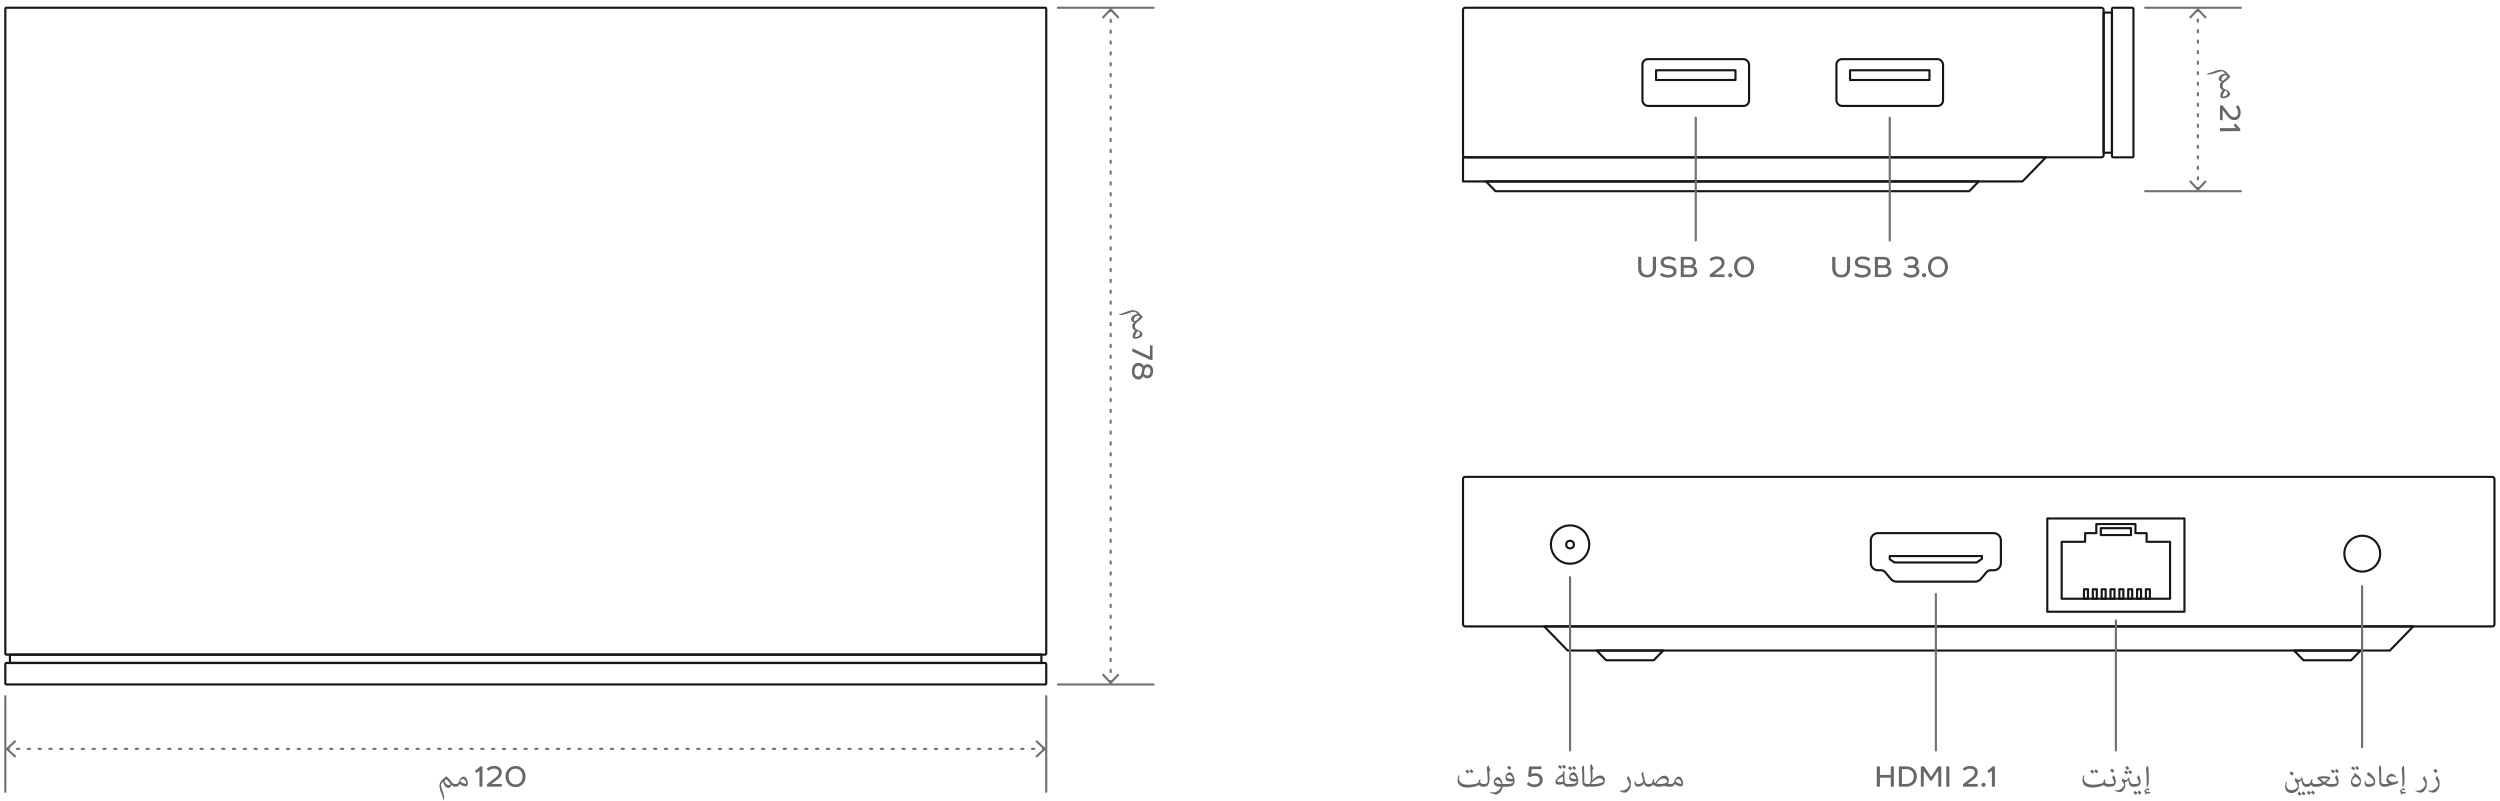 <svg xmlns="http://www.w3.org/2000/svg" viewBox="0 0 1410 452"><g id="Scheme"><rect x="3.01" y="4.37" width="587.07" height="364.84" rx="0.48" style="fill:none;stroke:#171517;stroke-linecap:round;stroke-linejoin:round;stroke-width:1.21px"/><rect x="3.01" y="373.91" width="587.07" height="12.12" rx="0.48" style="fill:none;stroke:#171517;stroke-linecap:round;stroke-linejoin:round;stroke-width:1.21px"/><rect x="5.6" y="369.21" width="581.74" height="4.7" style="fill:none;stroke:#171517;stroke-linecap:round;stroke-linejoin:round;stroke-width:1.21px"/><line x1="596.7" y1="4.37" x2="650.61" y2="4.37" style="fill:none;stroke:#717171;stroke-linecap:round;stroke-linejoin:round;stroke-width:1.21px"/><line x1="596.7" y1="386.03" x2="650.61" y2="386.03" style="fill:none;stroke:#717171;stroke-linecap:round;stroke-linejoin:round;stroke-width:1.21px"/><line x1="626.42" y1="5.69" x2="626.42" y2="6.29" style="fill:none;stroke:#717171;stroke-linecap:round;stroke-linejoin:round;stroke-width:1.21px"/><line x1="626.42" y1="11.18" x2="626.42" y2="381.66" style="fill:none;stroke:#717171;stroke-linecap:round;stroke-linejoin:round;stroke-width:1.21px;stroke-dasharray:1.22,4.89"/><line x1="626.42" y1="384.11" x2="626.42" y2="384.71" style="fill:none;stroke:#717171;stroke-linecap:round;stroke-linejoin:round;stroke-width:1.21px"/><polygon points="621.45 9.71 622.34 10.54 626.42 6.15 630.5 10.54 631.39 9.71 626.42 4.37 621.45 9.71" style="fill:#717171"/><polygon points="621.45 380.69 622.34 379.86 626.42 384.25 630.5 379.86 631.39 380.69 626.42 386.03 621.45 380.69" style="fill:#717171"/><line x1="590.08" y1="392.65" x2="590.08" y2="446.56" style="fill:none;stroke:#717171;stroke-linecap:round;stroke-linejoin:round;stroke-width:1.21px"/><line x1="3.01" y1="392.66" x2="3.01" y2="446.56" style="fill:none;stroke:#717171;stroke-linecap:round;stroke-linejoin:round;stroke-width:1.21px"/><line x1="588.76" y1="422.37" x2="588.16" y2="422.37" style="fill:none;stroke:#717171;stroke-linecap:round;stroke-linejoin:round;stroke-width:1.21px"/><line x1="583.29" y1="422.37" x2="7.37" y2="422.37" style="fill:none;stroke:#717171;stroke-linecap:round;stroke-linejoin:round;stroke-width:1.21px;stroke-dasharray:1.22,4.87"/><line x1="4.93" y1="422.37" x2="4.33" y2="422.37" style="fill:none;stroke:#717171;stroke-linecap:round;stroke-linejoin:round;stroke-width:1.21px"/><polygon points="584.74 417.4 583.91 418.29 588.3 422.37 583.91 426.45 584.74 427.34 590.08 422.37 584.74 417.4" style="fill:#717171"/><polygon points="8.35 417.4 9.18 418.29 4.79 422.37 9.18 426.45 8.35 427.34 3.01 422.37 8.35 417.4" style="fill:#717171"/><rect x="1191.15" y="4.37" width="12.12" height="84.36" rx="0.48" style="fill:none;stroke:#171517;stroke-linecap:round;stroke-linejoin:round;stroke-width:1.21px"/><rect x="1186.44" y="7.12" width="4.7" height="79.02" style="fill:none;stroke:#171517;stroke-linecap:round;stroke-linejoin:round;stroke-width:1.21px"/><rect x="825.14" y="4.37" width="361.31" height="84.36" rx="1.19" style="fill:none;stroke:#171517;stroke-linecap:round;stroke-linejoin:round;stroke-width:1.21px"/><polygon points="1140.66 102.33 825.14 102.33 825.14 88.73 1153.9 88.73 1140.66 102.33" style="fill:none;stroke:#171517;stroke-linecap:round;stroke-linejoin:round;stroke-width:1.21px"/><polygon points="1110.66 107.83 843.46 107.83 838.11 102.33 1116.01 102.33 1110.66 107.83" style="fill:none;stroke:#171517;stroke-linecap:round;stroke-linejoin:round;stroke-width:1.21px"/><rect x="926.34" y="33.35" width="60.13" height="26.39" rx="3.11" style="fill:none;stroke:#171517;stroke-linecap:round;stroke-linejoin:round;stroke-width:1.21px"/><rect x="934.01" y="39.64" width="44.8" height="5.49" style="fill:none;stroke:#171517;stroke-linecap:round;stroke-linejoin:round;stroke-width:1.21px"/><rect x="1043.42" y="39.64" width="44.8" height="5.49" style="fill:none;stroke:#171517;stroke-linecap:round;stroke-linejoin:round;stroke-width:1.21px"/><rect x="1035.75" y="33.35" width="60.13" height="26.39" rx="3.11" style="fill:none;stroke:#171517;stroke-linecap:round;stroke-linejoin:round;stroke-width:1.21px"/><line x1="1209.89" y1="4.37" x2="1263.8" y2="4.37" style="fill:none;stroke:#717171;stroke-linecap:round;stroke-linejoin:round;stroke-width:1.21px"/><line x1="1209.89" y1="107.83" x2="1263.8" y2="107.83" style="fill:none;stroke:#717171;stroke-linecap:round;stroke-linejoin:round;stroke-width:1.21px"/><line x1="1239.61" y1="5.69" x2="1239.61" y2="6.29" style="fill:none;stroke:#717171;stroke-linecap:round;stroke-linejoin:round;stroke-width:1.21px"/><line x1="1239.61" y1="11.04" x2="1239.61" y2="103.53" style="fill:none;stroke:#717171;stroke-linecap:round;stroke-linejoin:round;stroke-width:1.21px;stroke-dasharray:1.19,4.74"/><line x1="1239.61" y1="105.9" x2="1239.61" y2="106.51" style="fill:none;stroke:#717171;stroke-linecap:round;stroke-linejoin:round;stroke-width:1.21px"/><polygon points="1234.64 9.71 1235.53 10.54 1239.61 6.15 1243.69 10.54 1244.58 9.71 1239.61 4.37 1234.64 9.71" style="fill:#717171"/><polygon points="1234.64 102.48 1235.53 101.65 1239.61 106.04 1243.69 101.65 1244.58 102.48 1239.61 107.83 1234.64 102.48" style="fill:#717171"/><line x1="956.41" y1="66.39" x2="956.41" y2="135.59" style="fill:none;stroke:#717171;stroke-linecap:round;stroke-linejoin:round;stroke-width:1.21px"/><line x1="1065.82" y1="66.39" x2="1065.82" y2="135.59" style="fill:none;stroke:#717171;stroke-linecap:round;stroke-linejoin:round;stroke-width:1.21px"/><path d="M1353.2,430.45l1.38-.24" style="fill:#717171"/><rect x="825.14" y="268.95" width="581.74" height="84.36" rx="1.19" style="fill:none;stroke:#171517;stroke-linecap:round;stroke-linejoin:round;stroke-width:1.21px"/><polygon points="1347.85 366.91 884.17 366.91 870.92 353.3 1361.09 353.3 1347.85 366.91" style="fill:none;stroke:#171517;stroke-linecap:round;stroke-linejoin:round;stroke-width:1.21px"/><polygon points="1326 372.4 1299.19 372.4 1293.84 366.91 1331.35 366.91 1326 372.4" style="fill:none;stroke:#171517;stroke-linecap:round;stroke-linejoin:round;stroke-width:1.21px"/><polygon points="932.69 372.4 905.87 372.4 900.52 366.91 938.04 366.91 932.69 372.4" style="fill:none;stroke:#171517;stroke-linecap:round;stroke-linejoin:round;stroke-width:1.21px"/><circle cx="885.52" cy="307.13" r="10.8" style="fill:none;stroke:#171517;stroke-linecap:round;stroke-linejoin:round;stroke-width:1.21px"/><circle cx="885.52" cy="307.13" r="2.16" style="fill:none;stroke:#171517;stroke-linecap:round;stroke-linejoin:round;stroke-width:1.21px"/><path d="M1128.5,304.76v12.82a4.06,4.06,0,0,1-4.06,4.06h-1.78a3,3,0,0,0-2.26,1.06l-3.07,3.7a4.49,4.49,0,0,1-3.47,1.64h-44.08a4.49,4.49,0,0,1-3.47-1.64l-3.07-3.7a3,3,0,0,0-2.26-1.06h-1.77a4.06,4.06,0,0,1-4.06-4.06h0V304.75a4.06,4.06,0,0,1,4.06-4.06h65.22A4.09,4.09,0,0,1,1128.5,304.76Z" style="fill:none;stroke:#171517;stroke-linecap:round;stroke-linejoin:round;stroke-width:1.21px"/><polygon points="1065.82 313.61 1117.82 313.61 1117.82 315.16 1114.88 317.24 1068.49 317.24 1065.82 315.42 1065.82 313.61" style="fill:none;stroke:#171517;stroke-linecap:round;stroke-linejoin:round;stroke-width:1.21px"/><rect x="1154.67" y="292.4" width="77.36" height="52.61" style="fill:none;stroke:#171517;stroke-linecap:round;stroke-linejoin:round;stroke-width:1.21px"/><polygon points="1223.91 305.57 1223.91 337.7 1162.79 337.7 1162.79 305.57 1176.01 305.57 1176.01 300.69 1182.32 300.69 1182.32 295.56 1204.38 295.56 1204.38 300.69 1210.69 300.69 1210.69 305.57 1223.91 305.57" style="fill:none;stroke:#171517;stroke-linecap:round;stroke-linejoin:round;stroke-width:1.21px"/><rect x="1184.86" y="297.89" width="17.02" height="3.89" style="fill:none;stroke:#171517;stroke-linecap:round;stroke-linejoin:round;stroke-width:1.21px"/><rect x="1175.37" y="332.34" width="2.24" height="5.36" style="fill:none;stroke:#171517;stroke-linecap:round;stroke-linejoin:round;stroke-width:1.21px"/><rect x="1180.36" y="332.34" width="2.24" height="5.36" style="fill:none;stroke:#171517;stroke-linecap:round;stroke-linejoin:round;stroke-width:1.21px"/><rect x="1185.35" y="332.34" width="2.24" height="5.36" style="fill:none;stroke:#171517;stroke-linecap:round;stroke-linejoin:round;stroke-width:1.21px"/><rect x="1190.33" y="332.34" width="2.24" height="5.36" style="fill:none;stroke:#171517;stroke-linecap:round;stroke-linejoin:round;stroke-width:1.21px"/><rect x="1195.32" y="332.34" width="2.24" height="5.36" style="fill:none;stroke:#171517;stroke-linecap:round;stroke-linejoin:round;stroke-width:1.21px"/><rect x="1200.31" y="332.34" width="2.24" height="5.36" style="fill:none;stroke:#171517;stroke-linecap:round;stroke-linejoin:round;stroke-width:1.21px"/><rect x="1205.3" y="332.34" width="2.24" height="5.36" style="fill:none;stroke:#171517;stroke-linecap:round;stroke-linejoin:round;stroke-width:1.21px"/><rect x="1210.29" y="332.34" width="2.24" height="5.36" style="fill:none;stroke:#171517;stroke-linecap:round;stroke-linejoin:round;stroke-width:1.21px"/><circle cx="1332.32" cy="312.26" r="10.11" style="fill:none;stroke:#171517;stroke-linecap:round;stroke-linejoin:round;stroke-width:1.21px"/><line x1="885.52" y1="325.56" x2="885.52" y2="423.25" style="fill:none;stroke:#717171;stroke-linecap:round;stroke-linejoin:round;stroke-width:1.21px"/><line x1="1091.83" y1="335.02" x2="1091.83" y2="423.25" style="fill:none;stroke:#717171;stroke-linecap:round;stroke-linejoin:round;stroke-width:1.21px"/><line x1="1193.37" y1="349.92" x2="1193.37" y2="423.25" style="fill:none;stroke:#717171;stroke-linecap:round;stroke-linejoin:round;stroke-width:1.21px"/><line x1="1332.22" y1="330.57" x2="1332.22" y2="421.4" style="fill:none;stroke:#717171;stroke-linecap:round;stroke-linejoin:round;stroke-width:1.21px"/></g><g id="AR"><path d="M1298.43,438c0,.26.16.8.34,1.8a3.2,3.2,0,0,0,1,2.11,1.92,1.92,0,0,0,.93.32h.16v1.5h-.19c-1.39,0-2-.75-2.46-2.64l-.3-1.2h-.06a1.88,1.88,0,0,1-1.65,1.21,6.17,6.17,0,0,1,.35,2.21,5,5,0,0,1-.34,1.9,5.23,5.23,0,0,1-1.24,1.25,5,5,0,0,1-2.64.8,3.39,3.39,0,0,1-3.48-3.71,6.9,6.9,0,0,1,.58-2.76l.41.15a6.64,6.64,0,0,0-.31,1.91,2.79,2.79,0,0,0,2.8,2.82,4.5,4.5,0,0,0,2.35-.65c.82-.56,1.22-1,1.22-1.45a3.78,3.78,0,0,0-.26-1.18,5.84,5.84,0,0,0-1.47-2l.42-1.52h.12c.3.28.62.56.86.75a1.75,1.75,0,0,0,1,.24,1.29,1.29,0,0,0,.82-.28c.38-.28.6-1,1-1.58Zm-6.13-3a10.84,10.84,0,0,1,1.4,1.26,4.57,4.57,0,0,1-1,1.15c-.46-.44-.91-.81-1.38-1.21C1291.66,435.76,1292,435.35,1292.3,435Zm4.85,13.84c-.48-.45-.9-.83-1.37-1.21a10.22,10.22,0,0,1,.92-1.12,11.16,11.16,0,0,1,1.34,1.26A6.3,6.3,0,0,1,1297.15,448.82Zm2.26-.15c-.48-.46-.9-.83-1.37-1.22a10,10,0,0,1,.92-1.11,10.36,10.36,0,0,1,1.34,1.25A6,6,0,0,1,1299.41,448.67Z" style="fill:#676767"/><path d="M1301.1,442.18c.9,0,1.84-.36,2-1l.34-1.27.81-.58.07.08a6.6,6.6,0,0,0-.26,1.36,1.16,1.16,0,0,0,.39,1,2.16,2.16,0,0,0,1.45.47h.21v1.5h-.26a2.37,2.37,0,0,1-2.42-1.2h0a2.5,2.5,0,0,1-2.33,1.2h-.22a.76.76,0,0,1-.82-.79.73.73,0,0,1,.82-.71Zm1.32,6.18c-.48-.46-.9-.84-1.37-1.22A10.23,10.23,0,0,1,1302,446a11.15,11.15,0,0,1,1.33,1.26A6.41,6.41,0,0,1,1302.42,448.36Zm2.26-.16c-.48-.45-.9-.83-1.37-1.22a12.62,12.62,0,0,1,.93-1.11,11,11,0,0,1,1.33,1.25A5.63,5.63,0,0,1,1304.68,448.2Z" style="fill:#676767"/><path d="M1306.62,442.18a6.63,6.63,0,0,0,3.07-.59v0a18.64,18.64,0,0,1-1.64-1.51,1.69,1.69,0,0,0-.81-.5h-.36l0,0,.46-1.35.36-.05a15.34,15.34,0,0,1,3.14-.38,9.08,9.08,0,0,1,3.4.58l-.41,1.28-2,1.89v.05a5.6,5.6,0,0,0,2.67.64h.47v1.5h-.35a6.56,6.56,0,0,1-3.9-1.37h-.05a6.56,6.56,0,0,1-4.1,1.37h-.37a.76.76,0,0,1-.82-.79.73.73,0,0,1,.82-.71Zm4.25-1.15a19.16,19.16,0,0,0,2.16-1.74v-.05a9.43,9.43,0,0,0-2.18-.29,11.66,11.66,0,0,0-2.17.21v0c.21.19.44.44.69.67a15,15,0,0,0,1.45,1.16Z" style="fill:#676767"/><path d="M1315.09,442.18a7.85,7.85,0,0,0,2.31-.22c.41-.16.67-.32.67-.52a9.73,9.73,0,0,0-1.18-2.89,10.58,10.58,0,0,1,.88-1.33h.06a8.28,8.28,0,0,1,1.17,3.58,3.5,3.5,0,0,1-.82,2.18c-.52.52-1.36.7-3.15.7h-.14a.76.76,0,0,1-.82-.79.73.73,0,0,1,.82-.71Zm.88-6c-.48-.45-.9-.83-1.37-1.21a10.22,10.22,0,0,1,.92-1.12,11.16,11.16,0,0,1,1.34,1.26A5.93,5.93,0,0,1,1316,436.21Zm2.26-.15c-.48-.45-.9-.83-1.37-1.22a9.89,9.89,0,0,1,.93-1.11,11.84,11.84,0,0,1,1.33,1.25A6,6,0,0,1,1318.23,436.06Z" style="fill:#676767"/><path d="M1327.92,436l.17-.06c.72.68,2.93,2,3.32,3.35a3.93,3.93,0,0,1,.18,1.31,4,4,0,0,1-.63,2.18,3.21,3.21,0,0,1-2.43,1.08,2.58,2.58,0,0,1-1.41-.35,2.92,2.92,0,0,1-1.2-2.6,4.85,4.85,0,0,1,.71-2.25,7.22,7.22,0,0,1,1.16-1.49A7.62,7.62,0,0,1,1327.92,436Zm-.55-1.5c-.48-.46-.9-.84-1.37-1.22a10,10,0,0,1,.93-1.12,12,12,0,0,1,1.33,1.26A6.41,6.41,0,0,1,1327.37,434.46Zm-.73,6.22a1.85,1.85,0,0,0,2,1.58,3,3,0,0,0,1.83-.63,1,1,0,0,0,.52-.77,2.43,2.43,0,0,0-.64-1.28,6.86,6.86,0,0,0-1.88-1.53C1327.32,438.93,1326.64,439.8,1326.64,440.68Zm3-6.38c-.48-.45-.9-.83-1.37-1.21a10.23,10.23,0,0,1,.93-1.12,10.4,10.4,0,0,1,1.33,1.26A5.54,5.54,0,0,1,1329.63,434.3Z" style="fill:#676767"/><path d="M1334.16,440.49c0,1,.45,1.81,1.92,1.81a5,5,0,0,0,2.54-.76c.15-.09.24-.19.24-.29a3.66,3.66,0,0,0-1.11-2.22,8.53,8.53,0,0,0-2.39-1.77c-.28-.14-.37-.3-.37-.44a3.74,3.74,0,0,1,.6-1.33h.09a11.31,11.31,0,0,1,2.8,2.42,4.45,4.45,0,0,1,1.16,2.78,4.76,4.76,0,0,1-.49,2.05,6.6,6.6,0,0,1-3.26,1.09c-1.34,0-2.25-.74-2.25-2.47a5.17,5.17,0,0,1,.06-.86Z" style="fill:#676767"/><path d="M1344.8,443.68h-.13a2.59,2.59,0,0,1-2-.67c-.71-.72-.72-1.56-.72-3.28,0-2.23-.13-4.56-.31-7a10.13,10.13,0,0,1,1.1-1.09l.09,0c.18,2.57.18,5.61.18,8.49v.67a1.22,1.22,0,0,0,.88,1.25,2.29,2.29,0,0,0,.75.13h.17Z" style="fill:#676767"/><path d="M1345.54,442.18a6.52,6.52,0,0,0,1.73-.25v-.05a2.69,2.69,0,0,1-1.37-2.3,3.07,3.07,0,0,1,.5-1.54,2.91,2.91,0,0,1,2.43-1.57,3,3,0,0,1,2.6,1.91l-.22.24a3,3,0,0,0-2.1-.75c-1.24,0-2.15.57-2.15,1a2.22,2.22,0,0,0,1,1.67,3,3,0,0,0,1.42.63,11.68,11.68,0,0,0,3.35-.83l.06.06-.62,1.45c-1.84.65-2.73.75-4.16,1.22a9.35,9.35,0,0,1-2.86.63h-.36a.75.75,0,0,1-.82-.79.72.72,0,0,1,.82-.71Z" style="fill:#676767"/><path d="M1357.21,446.54a6.72,6.72,0,0,1-.46.8,12.1,12.1,0,0,0-3,.87l0,0,.28-.49a1.48,1.48,0,0,1,.54-.39v0a1.1,1.1,0,0,1-.91-1,1.6,1.6,0,0,1,.55-1,2.21,2.21,0,0,1,1.41-.66c.47,0,.74.27.74.57a1.17,1.17,0,0,1-.37.76h0c-.12-.26-.24-.42-.37-.45a1.19,1.19,0,0,0-.36,0c-.41,0-.82.23-.82.41,0,.56,1,.75,1.67.75.4,0,.8,0,1.2-.05Zm-2.37-2.66a15.09,15.09,0,0,0,.13-2.34v-1.15c0-2.15-.24-5.27-.42-7.29a9.81,9.81,0,0,1,1.15-1.24l.1,0c.25,2.56.31,5.52.31,8.25a17.75,17.75,0,0,1-.09,1.93,3,3,0,0,1-1,1.89Z" style="fill:#676767"/><path d="M1367.32,437.63l.83,1.58a4.39,4.39,0,0,1,.59,2.23v1.29a5.37,5.37,0,0,1-1.48,3.26,2.76,2.76,0,0,1-1.93,1.06,6.77,6.77,0,0,1-3-.9l.13-.4a4,4,0,0,0,1.3.21,5,5,0,0,0,4.11-3.16,1.35,1.35,0,0,0,.13-.51,2.11,2.11,0,0,0-.17-.63,19,19,0,0,0-1.4-2.57c.27-.51.54-1,.83-1.47Z" style="fill:#676767"/><path d="M1374.48,437.63l.83,1.58a4.39,4.39,0,0,1,.59,2.23v1.29a5.37,5.37,0,0,1-1.48,3.26,2.76,2.76,0,0,1-1.93,1.06,6.77,6.77,0,0,1-3-.9l.13-.4a4,4,0,0,0,1.3.21,5,5,0,0,0,4.11-3.16,1.35,1.35,0,0,0,.13-.51,2.11,2.11,0,0,0-.17-.63,19,19,0,0,0-1.4-2.57c.27-.51.54-1,.83-1.47Zm-1.08-4.05a10.72,10.72,0,0,1,1.41,1.25,5,5,0,0,1-1,1.15c-.46-.43-.92-.81-1.39-1.21C1372.77,434.35,1373.09,433.94,1373.4,433.58Z" style="fill:#676767"/><path d="M836.86,443.68h-.27c-1.15,0-2-.22-2.39-1a7.84,7.84,0,0,1-1.83.76,17.31,17.31,0,0,1-4.55.73,7.56,7.56,0,0,1-4-.9,3.65,3.65,0,0,1-1.72-3.18,6,6,0,0,1,.69-2.84l.47.2a5.88,5.88,0,0,0-.34,1.78,3,3,0,0,0,1.55,2.59,7.28,7.28,0,0,0,3.72.75,17.83,17.83,0,0,0,4-.51,9.4,9.4,0,0,0,1.55-.52l.51-1.64.75-.58.07.08a5.1,5.1,0,0,0-.27,1.31,1.19,1.19,0,0,0,.4,1,2.2,2.2,0,0,0,1.46.45h.21Zm-9-7.35c-.48-.45-.9-.83-1.37-1.22a11.3,11.3,0,0,1,.93-1.11,11,11,0,0,1,1.33,1.25A5.63,5.63,0,0,1,827.83,436.33Zm2.27-.15c-.48-.46-.91-.83-1.38-1.22a11.3,11.3,0,0,1,.93-1.11A11.05,11.05,0,0,1,831,435.1,6.49,6.49,0,0,1,830.1,436.18Z" style="fill:#676767"/><path d="M837.12,442.18a2.66,2.66,0,0,0,1.31-.32,1.32,1.32,0,0,0,.62-1.26c0-1.88-.15-3.93-.34-6.08-.05-.54-.12-1-.12-1.47a1.17,1.17,0,0,1,.35-.78,5.68,5.68,0,0,1,.65-.65l.08.06a5.28,5.28,0,0,0,1,2.68,6.86,6.86,0,0,1-.74.6c0,1.35.15,2.77.15,4.07a6.94,6.94,0,0,1-.47,2.94,2.34,2.34,0,0,1-1.06,1.36,3.44,3.44,0,0,1-1.47.35h-.17a.75.75,0,0,1-.82-.79.72.72,0,0,1,.82-.71Z" style="fill:#676767"/><path d="M848.51,442.18v1.5h-1a5.48,5.48,0,0,1-.89,2.4,4.18,4.18,0,0,1-2.82,2,6.88,6.88,0,0,1-3.38-1.19l.2-.38a3.65,3.65,0,0,0,1.73.42,4.56,4.56,0,0,0,3.25-1.62,3.6,3.6,0,0,0,1.1-1.64h-.57c-2.39,0-3.61-.76-3.61-2.4a3.18,3.18,0,0,1,.6-1.89,2.28,2.28,0,0,1,1.8-1.12c1.08,0,2.19,1.51,2.52,3.91Zm-2.66-1.71a1.73,1.73,0,0,0-1.25-.66c-.65,0-1.32.57-1.32,1s.55,1,1.28,1.16a7.87,7.87,0,0,0,2.11.18A3.65,3.65,0,0,0,845.85,440.47Z" style="fill:#676767"/><path d="M849.49,442.18A9.85,9.85,0,0,0,852,442c.75-.23,1.39-.67,1.39-1a.8.8,0,0,0,0-.26,11.65,11.65,0,0,1-1.32.05c-1.36,0-2.4-.36-2.81-1.26a2.08,2.08,0,0,1-.18-.85,3.4,3.4,0,0,1,.88-2.31,2.21,2.21,0,0,1,1.51-.78c.95,0,1.71.9,2.24,2.32a7.7,7.7,0,0,1,.49,2.79,2.77,2.77,0,0,1-.57,1.85c-.74.84-2.1,1.16-4.18,1.16h-1a.75.75,0,0,1-.82-.79.72.72,0,0,1,.82-.71Zm1.73-5.09a1.37,1.37,0,0,0-1.4,1.05c0,.95,1.55,1.24,3.4,1.23C853,438.25,852.17,437.09,851.22,437.09Zm-.24-5.26a10.15,10.15,0,0,1,1.4,1.26,4.53,4.53,0,0,1-1,1.14c-.45-.43-.91-.8-1.38-1.2C850.35,432.61,850.66,432.2,851,431.83Z" style="fill:#676767"/><path d="M869.43,433.78h-5.52l-.23,2.81a8,8,0,0,1,1-.38,8.09,8.09,0,0,1,1.3-.11,5,5,0,0,1,1.64.25,3.84,3.84,0,0,1,1.29.75,3.31,3.31,0,0,1,.85,1.21,4,4,0,0,1,.31,1.65,3.63,3.63,0,0,1-.32,1.54,3.77,3.77,0,0,1-.92,1.26,4.09,4.09,0,0,1-1.47.85,5.88,5.88,0,0,1-2,.31,6.36,6.36,0,0,1-2.35-.41,5.85,5.85,0,0,1-1.91-1.3l1-1.21a4.54,4.54,0,0,0,1.59,1.08,4.71,4.71,0,0,0,1.79.32,4.45,4.45,0,0,0,1.16-.15,3.22,3.22,0,0,0,.92-.48,2.9,2.9,0,0,0,.6-.78,2.18,2.18,0,0,0,.22-1,2.24,2.24,0,0,0-.69-1.75,2.72,2.72,0,0,0-1.94-.65,5.62,5.62,0,0,0-1.6.2,3.46,3.46,0,0,0-1.16.55l-1.12-.41.51-5.66h7Z" style="fill:#676767"/><path d="M879.39,442.57c-1.23,0-2.13-.44-2.13-1.37a3.56,3.56,0,0,1,.39-1.38c.49-1,1.72-2.11,3.74-3.22l-.08-.88a10.62,10.62,0,0,1,.93-1h.13c0,1.82,0,3.65.07,5.46,0,.82.09,1.35.45,1.66a1.9,1.9,0,0,0,1.23.3h.28v1.5h-.26a2.19,2.19,0,0,1-2.43-1.63A5.59,5.59,0,0,1,879.39,442.57Zm2.08-4.67c-2.09,1.08-3.18,2-3.18,2.57,0,.46.7.65,1.5.65a5.71,5.71,0,0,0,1.74-.32Zm-1.39-4.15c-.48-.45-.9-.83-1.37-1.21a11.51,11.51,0,0,1,.93-1.12,11.16,11.16,0,0,1,1.34,1.26A6.32,6.32,0,0,1,880.08,433.75Zm2.27-.15c-.48-.46-.91-.83-1.37-1.22a10,10,0,0,1,.92-1.11,11.05,11.05,0,0,1,1.34,1.25A6.49,6.49,0,0,1,882.35,433.6Z" style="fill:#676767"/><path d="M885.38,442.18a10,10,0,0,0,2.56-.23c.75-.23,1.38-.67,1.38-1a1.18,1.18,0,0,0,0-.26,11.92,11.92,0,0,1-1.33.05c-1.36,0-2.4-.36-2.81-1.26a2.08,2.08,0,0,1-.18-.85,3.4,3.4,0,0,1,.88-2.31,2.21,2.21,0,0,1,1.51-.78c1,0,1.71.9,2.24,2.32a7.7,7.7,0,0,1,.49,2.79,2.77,2.77,0,0,1-.57,1.85c-.74.84-2.1,1.16-4.18,1.16h-1a.75.75,0,0,1-.82-.79.72.72,0,0,1,.82-.71Zm.39-7.72c-.48-.46-.9-.84-1.37-1.22a11.26,11.26,0,0,1,.92-1.12,12,12,0,0,1,1.34,1.26A6.41,6.41,0,0,1,885.77,434.46Zm1.35,2.63a1.38,1.38,0,0,0-1.41,1.05c0,.95,1.55,1.24,3.4,1.23C888.87,438.25,888.06,437.09,887.12,437.09Zm.91-2.79c-.48-.45-.9-.83-1.37-1.21a10.22,10.22,0,0,1,.92-1.12,11.16,11.16,0,0,1,1.34,1.26A5.93,5.93,0,0,1,888,434.3Z" style="fill:#676767"/><path d="M895.32,443.68h-.13a2.57,2.57,0,0,1-2-.67c-.72-.72-.73-1.56-.73-3.28,0-2.23-.13-4.56-.31-7a10.13,10.13,0,0,1,1.11-1.09l.08,0c.19,2.57.19,5.61.19,8.49v.67a1.22,1.22,0,0,0,.87,1.25,2.29,2.29,0,0,0,.75.13h.17Z" style="fill:#676767"/><path d="M896.4,442.18l.63-1.07a8.92,8.92,0,0,0,.18-2.33c0-1.59-.17-4-.3-5.38,0-.36-.07-.78-.07-1.15s.33-.9.92-1.34l.08.08a5.24,5.24,0,0,0,1,2.56l-.76.6c.06,1.27.11,2.53.11,3.8a5.74,5.74,0,0,1-.41,2.34h0a16.37,16.37,0,0,1,2.58-2.19,4.3,4.3,0,0,1,2.21-.7,2.64,2.64,0,0,1,1.74.65,2.8,2.8,0,0,1,.88,2.08,6.57,6.57,0,0,1-.27,1.24c-.58,2-4.67,2.31-7,2.31h-2.64a.75.75,0,0,1-.82-.79.73.73,0,0,1,.82-.71Zm1.84,0a12,12,0,0,0,5.4-.88,1.81,1.81,0,0,0,.7-.54,2.17,2.17,0,0,0-2.25-1.8c-1.51,0-3.2,1.23-4.88,3.22Z" style="fill:#676767"/><path d="M918.37,437.63l.84,1.58a4.49,4.49,0,0,1,.58,2.23v1.29a5.41,5.41,0,0,1-1.47,3.26,2.78,2.78,0,0,1-1.94,1.06,6.8,6.8,0,0,1-3-.9l.13-.4a4,4,0,0,0,1.3.21,5,5,0,0,0,4.11-3.16,1.19,1.19,0,0,0,.13-.51,2.09,2.09,0,0,0-.16-.63,17.94,17.94,0,0,0-1.41-2.57c.27-.51.54-1,.83-1.47Z" style="fill:#676767"/><path d="M929.78,443.68h-.23a2.33,2.33,0,0,1-2.39-1.91h-.06a1.66,1.66,0,0,1-.84,1.12,4.64,4.64,0,0,1-2.35.79,1.91,1.91,0,0,1-2-2.17c0-.29,0-.57,0-.87l.46,0a1.47,1.47,0,0,0,1.65,1.57,4.14,4.14,0,0,0,1.91-.59c.43-.24.76-.59.76-.88a23.11,23.11,0,0,0-1-4.35c.27-.41.53-.84.83-1.21l.07.05c.44,1.68.8,3.49,1.12,5.21a1.91,1.91,0,0,0,1.85,1.77h.2Z" style="fill:#676767"/><path d="M930,442.18c1,0,1.8-.33,1.94-1,.09-.46.19-.9.3-1.34a6.92,6.92,0,0,1,.78-.61l.07.07a4,4,0,0,0-.19,1.11,1.36,1.36,0,0,0,.64,1.3,13.85,13.85,0,0,1,2.43-3,4,4,0,0,1,2.62-1.2,2.53,2.53,0,0,1,2.65,2.59,4.88,4.88,0,0,1-.6,2.07h1.56v1.5h-.3a15,15,0,0,1-3.51-.41,8.62,8.62,0,0,1-2.73.41,3.87,3.87,0,0,1-3.31-1.23h0a2.77,2.77,0,0,1-2.42,1.23h-.14a.75.75,0,0,1-.82-.79.72.72,0,0,1,.82-.71Zm6.34,0a9,9,0,0,0,3-.53c.58-.23,1-.54,1-.88a2.2,2.2,0,0,0-2.19-1.74c-1.38,0-2.67,1.13-4,2.9A7.06,7.06,0,0,0,936.37,442.18Z" style="fill:#676767"/><path d="M942.49,442.18c.87,0,1.55-.6,2-2.07a3.53,3.53,0,0,1,.87-1.42,2.17,2.17,0,0,1,1.47-.68c1.43,0,2.28,2,2.46,4-.24,1.06-.68,1.51-1.24,1.51a6,6,0,0,1-3.48-1.38h-.08a1.91,1.91,0,0,1-2,1.52h-.2a.76.76,0,0,1-.82-.79.73.73,0,0,1,.82-.71Zm4.1-.47a3.69,3.69,0,0,0,1.4.34c.17,0,.33,0,.37-.13-.34-1.77-1.11-2.55-1.85-2.55a1.68,1.68,0,0,0-1.57,1.15A3.59,3.59,0,0,0,946.59,441.71Z" style="fill:#676767"/><path d="M925.7,151.06a4.53,4.53,0,0,0,.82,2.92,3,3,0,0,0,2.44,1,3,3,0,0,0,2.4-.95,4.26,4.26,0,0,0,.85-3v-6.24H934v6.26a6.91,6.91,0,0,1-.33,2.23,4.53,4.53,0,0,1-.93,1.7,4.3,4.3,0,0,1-1.57,1.09,6.06,6.06,0,0,1-2.18.38,5.64,5.64,0,0,1-2.17-.38,4.86,4.86,0,0,1-1.57-1,5,5,0,0,1-1-1.69,7,7,0,0,1-.32-2.23v-6.31h1.75Z" style="fill:#676767"/><path d="M942.76,146.43a5.24,5.24,0,0,0-1.81-.29,3.34,3.34,0,0,0-2,.46,1.46,1.46,0,0,0-.62,1.23,1.44,1.44,0,0,0,.48,1.16,3.22,3.22,0,0,0,1.5.51l1.7.24a5,5,0,0,1,2.66,1.07,2.83,2.83,0,0,1,.91,2.21,3.35,3.35,0,0,1-.31,1.42,3.21,3.21,0,0,1-.9,1.09,4.56,4.56,0,0,1-1.52.72,7.33,7.33,0,0,1-2.1.27,8.81,8.81,0,0,1-2.42-.31,6.1,6.1,0,0,1-2.08-1l.82-1.38a7.1,7.1,0,0,0,1.88.92,6.5,6.5,0,0,0,1.94.27,3.73,3.73,0,0,0,2.22-.53,1.59,1.59,0,0,0,.75-1.39,1.51,1.51,0,0,0-.5-1.16,3,3,0,0,0-1.64-.62l-1.78-.25a4.54,4.54,0,0,1-2.46-1,2.72,2.72,0,0,1-.85-2.17,3.08,3.08,0,0,1,.31-1.41,3,3,0,0,1,.88-1,4,4,0,0,1,1.37-.63,6.61,6.61,0,0,1,1.73-.21,8,8,0,0,1,2.32.33,5.43,5.43,0,0,1,2,1l-.88,1.26A5,5,0,0,0,942.76,146.43Z" style="fill:#676767"/><path d="M954.31,145.08a3.85,3.85,0,0,1,1.23.63,2.51,2.51,0,0,1,.71,1,2.76,2.76,0,0,1,.26,1.19,2.65,2.65,0,0,1-.33,1.33,2,2,0,0,1-.92.9v.16a2.71,2.71,0,0,1,1.44,1,3,3,0,0,1,.52,1.72,3.18,3.18,0,0,1-.25,1.28,2.72,2.72,0,0,1-.75,1A3.36,3.36,0,0,1,955,156a5.43,5.43,0,0,1-1.81.27h-5.23V144.86h4.74A5.49,5.49,0,0,1,954.31,145.08Zm-1.38,4.52a1.94,1.94,0,0,0,1.41-.44,1.66,1.66,0,0,0,.46-1.23c0-1.08-.73-1.6-2.2-1.6h-2.94v3.27Zm.22,5.21a2.9,2.9,0,0,0,1.77-.47,1.78,1.78,0,0,0,.6-1.42,1.72,1.72,0,0,0-.6-1.38,2.85,2.85,0,0,0-1.79-.49h-3.47v3.76Z" style="fill:#676767"/><path d="M964.33,156.28v-1.43l4.84-3.72a5.56,5.56,0,0,0,1.34-1.39,2.68,2.68,0,0,0,.43-1.47,2.06,2.06,0,0,0-.65-1.57,3,3,0,0,0-2-.58,4.81,4.81,0,0,0-3.22,1.25l-.87-1.23a5.27,5.27,0,0,1,1.93-1.18,7.56,7.56,0,0,1,2.25-.34,5.3,5.3,0,0,1,1.79.28,3.49,3.49,0,0,1,1.33.73,3.35,3.35,0,0,1,.83,1.14,3.83,3.83,0,0,1,.28,1.43,3.9,3.9,0,0,1-.57,2.11,6.43,6.43,0,0,1-1.74,1.83l-3.47,2.61h5.78v1.53Z" style="fill:#676767"/><path d="M976.69,154.41a1,1,0,0,1,.36.83,1.1,1.1,0,0,1-.36.84,1.26,1.26,0,0,1-1.63,0,1.1,1.1,0,0,1-.36-.84,1,1,0,0,1,.36-.83,1.17,1.17,0,0,1,1.63,0Z" style="fill:#676767"/><path d="M986,145.07a5.15,5.15,0,0,1,1.77,1.26,5.52,5.52,0,0,1,1.14,1.89,7,7,0,0,1,.39,2.35,6.65,6.65,0,0,1-.39,2.3,5.92,5.92,0,0,1-1.14,1.91A5.28,5.28,0,0,1,986,156a5.35,5.35,0,0,1-2.32.48,5.65,5.65,0,0,1-2.32-.46,5.07,5.07,0,0,1-1.77-1.28,5.57,5.57,0,0,1-1.14-1.87,7,7,0,0,1,0-4.67,5.26,5.26,0,0,1,1.16-1.88,5.09,5.09,0,0,1,1.77-1.26,5.44,5.44,0,0,1,2.3-.48A6,6,0,0,1,986,145.07Zm-4,1.41a3.5,3.5,0,0,0-1.21.94,4.43,4.43,0,0,0-.75,1.43,5.63,5.63,0,0,0-.25,1.72,5.08,5.08,0,0,0,.27,1.72,4.24,4.24,0,0,0,.75,1.43,3.21,3.21,0,0,0,1.23.94,4,4,0,0,0,1.65.34,3.86,3.86,0,0,0,1.65-.34,3.21,3.21,0,0,0,1.23-.94,4,4,0,0,0,.77-1.39,5.9,5.9,0,0,0,.25-1.76,5.42,5.42,0,0,0-.27-1.79,4.49,4.49,0,0,0-.75-1.4,3.75,3.75,0,0,0-1.23-.92,4.33,4.33,0,0,0-1.65-.32A4.14,4.14,0,0,0,982,146.48Z" style="fill:#676767"/><path d="M1035.2,151.06A4.53,4.53,0,0,0,1036,154a3,3,0,0,0,2.43,1,3.05,3.05,0,0,0,2.41-.95,4.26,4.26,0,0,0,.85-3v-6.24h1.76v6.26a7.19,7.19,0,0,1-.33,2.23,4.41,4.41,0,0,1-.94,1.7,4.18,4.18,0,0,1-1.56,1.09,6.08,6.08,0,0,1-2.19.38,5.62,5.62,0,0,1-2.16-.38,4.86,4.86,0,0,1-1.57-1,5,5,0,0,1-1-1.69,7,7,0,0,1-.33-2.23v-6.31h1.76Z" style="fill:#676767"/><path d="M1052.26,146.43a5.24,5.24,0,0,0-1.81-.29,3.37,3.37,0,0,0-2,.46,1.48,1.48,0,0,0-.61,1.23,1.41,1.41,0,0,0,.48,1.16,3.17,3.17,0,0,0,1.5.51l1.7.24a5,5,0,0,1,2.66,1.07,2.83,2.83,0,0,1,.9,2.21,3.35,3.35,0,0,1-.3,1.42,3.24,3.24,0,0,1-.91,1.09,4.51,4.51,0,0,1-1.51.72,7.33,7.33,0,0,1-2.1.27,8.76,8.76,0,0,1-2.42-.31,6.1,6.1,0,0,1-2.08-1l.82-1.38a7,7,0,0,0,1.87.92,6.61,6.61,0,0,0,2,.27,3.67,3.67,0,0,0,2.21-.53,1.59,1.59,0,0,0,.75-1.39,1.5,1.5,0,0,0-.49-1.16,3,3,0,0,0-1.64-.62l-1.79-.25a4.5,4.5,0,0,1-2.45-1,2.72,2.72,0,0,1-.85-2.17,3.21,3.21,0,0,1,.3-1.41,3.13,3.13,0,0,1,.89-1,4,4,0,0,1,1.36-.63,6.69,6.69,0,0,1,1.74-.21,8,8,0,0,1,2.32.33,5.43,5.43,0,0,1,2,1l-.89,1.26A5.08,5.08,0,0,0,1052.26,146.43Z" style="fill:#676767"/><path d="M1063.81,145.08a3.8,3.8,0,0,1,1.22.63,2.44,2.44,0,0,1,.72,1,2.85,2.85,0,0,1-.07,2.52,2,2,0,0,1-.92.9v.16a2.65,2.65,0,0,1,1.43,1,3,3,0,0,1,.53,1.72,3.18,3.18,0,0,1-.25,1.28,2.72,2.72,0,0,1-.75,1,3.33,3.33,0,0,1-1.27.72,5.37,5.37,0,0,1-1.8.27h-5.23V144.86h4.73A5.56,5.56,0,0,1,1063.81,145.08Zm-1.38,4.52a2,2,0,0,0,1.41-.44,1.66,1.66,0,0,0,.46-1.23c0-1.08-.73-1.6-2.2-1.6h-2.95v3.27Zm.22,5.21a2.9,2.9,0,0,0,1.77-.47,1.78,1.78,0,0,0,.6-1.42,1.72,1.72,0,0,0-.6-1.38,2.85,2.85,0,0,0-1.79-.49h-3.48v3.76Z" style="fill:#676767"/><path d="M1079.81,149.16a1.61,1.61,0,0,0,.46-1.18,1.65,1.65,0,0,0-.6-1.35,2.92,2.92,0,0,0-1.91-.49,4.33,4.33,0,0,0-1.53.27,4.68,4.68,0,0,0-1.49.9l-.9-1.21a6.34,6.34,0,0,1,5.8-1.24,4.05,4.05,0,0,1,1.29.68,2.77,2.77,0,0,1,.78,1,2.68,2.68,0,0,1,.28,1.23,3,3,0,0,1-.33,1.4,2.24,2.24,0,0,1-1,.93v.17a2.65,2.65,0,0,1,1.36,1,2.83,2.83,0,0,1,.5,1.68,3.25,3.25,0,0,1-1.23,2.54,4.69,4.69,0,0,1-1.48.77,6.76,6.76,0,0,1-2,.29,7.22,7.22,0,0,1-2.42-.39,6.45,6.45,0,0,1-2.06-1.3l1-1.24a6.2,6.2,0,0,0,1.72,1.09,5.21,5.21,0,0,0,1.93.32,3.35,3.35,0,0,0,2.13-.59,1.89,1.89,0,0,0,.73-1.54,1.69,1.69,0,0,0-.56-1.33,2.51,2.51,0,0,0-1.64-.46H1076v-1.5h2.5A2,2,0,0,0,1079.81,149.16Z" style="fill:#676767"/><path d="M1086,154.41a1,1,0,0,1,.35.83,1.13,1.13,0,0,1-.35.84,1.2,1.2,0,0,1-.82.3,1.17,1.17,0,0,1-.82-.3,1.1,1.1,0,0,1-.36-.84,1,1,0,0,1,.36-.83,1.07,1.07,0,0,1,.82-.33A1.1,1.1,0,0,1,1086,154.41Z" style="fill:#676767"/><path d="M1095.33,145.07a5.15,5.15,0,0,1,1.77,1.26,5.52,5.52,0,0,1,1.14,1.89,7,7,0,0,1,.39,2.35,6.65,6.65,0,0,1-.39,2.3,5.92,5.92,0,0,1-1.14,1.91,5.28,5.28,0,0,1-1.77,1.26,5.35,5.35,0,0,1-2.32.48,5.65,5.65,0,0,1-2.32-.46,5.07,5.07,0,0,1-1.77-1.28,5.57,5.57,0,0,1-1.14-1.87,7.19,7.19,0,0,1,0-4.67,5.26,5.26,0,0,1,1.16-1.88,5.09,5.09,0,0,1,1.77-1.26,5.44,5.44,0,0,1,2.3-.48A6,6,0,0,1,1095.33,145.07Zm-4,1.41a3.6,3.6,0,0,0-1.21.94,4.43,4.43,0,0,0-.75,1.43,5.63,5.63,0,0,0-.25,1.72,5.08,5.08,0,0,0,.27,1.72,4.43,4.43,0,0,0,.75,1.43,3.21,3.21,0,0,0,1.23.94,4,4,0,0,0,1.65.34,3.86,3.86,0,0,0,1.65-.34,3.21,3.21,0,0,0,1.23-.94,4,4,0,0,0,.77-1.39,5.9,5.9,0,0,0,.25-1.76,5.42,5.42,0,0,0-.27-1.79,4.49,4.49,0,0,0-.75-1.4,3.75,3.75,0,0,0-1.23-.92,4.33,4.33,0,0,0-1.65-.32A4.14,4.14,0,0,0,1091.32,146.48Z" style="fill:#676767"/><path d="M1060.27,437.07h6.13v-4.81h1.74v11.42h-1.74v-5.06h-6.13v5.06h-1.76V432.26h1.76Z" style="fill:#676767"/><path d="M1077.54,432.67a5.68,5.68,0,0,1,1.9,1.19,5.14,5.14,0,0,1,1.21,1.81,5.85,5.85,0,0,1,.42,2.3,6.36,6.36,0,0,1-.42,2.3,5.86,5.86,0,0,1-1.25,1.81,6,6,0,0,1-1.92,1.17,6.92,6.92,0,0,1-2.51.43h-4V432.26h4A7.36,7.36,0,0,1,1077.54,432.67Zm-2.57,9.49a5.33,5.33,0,0,0,1.76-.29,3.86,3.86,0,0,0,1.38-.83,3.53,3.53,0,0,0,.9-1.31,4.19,4.19,0,0,0,.34-1.76,4.07,4.07,0,0,0-1.16-3.12,4.59,4.59,0,0,0-3.24-1.07h-2.25v8.38Z" style="fill:#676767"/><path d="M1089.15,438.21l3.87-5.95h1.85v11.42h-1.68v-8.76H1093l-3.49,5.37h-.87l-3.48-5.37H1085v8.76h-1.65V432.26h1.91Z" style="fill:#676767"/><path d="M1099.45,443.68h-1.75V432.26h1.75Z" style="fill:#676767"/><path d="M1107.15,443.68v-1.43l4.84-3.72a5.47,5.47,0,0,0,1.35-1.4,2.65,2.65,0,0,0,.43-1.46,2.06,2.06,0,0,0-.65-1.57,3,3,0,0,0-2-.58,4.81,4.81,0,0,0-3.22,1.25l-.87-1.23a5.27,5.27,0,0,1,1.93-1.18,7.56,7.56,0,0,1,2.25-.34,5.56,5.56,0,0,1,1.79.27,3.41,3.41,0,0,1,2.16,1.88,3.83,3.83,0,0,1,.27,1.43,3.89,3.89,0,0,1-.56,2.11,6.56,6.56,0,0,1-1.74,1.83l-3.47,2.61h5.77v1.53Z" style="fill:#676767"/><path d="M1119.52,441.8a1,1,0,0,1,.36.84,1.1,1.1,0,0,1-.36.84,1.26,1.26,0,0,1-1.63,0,1.1,1.1,0,0,1-.36-.84,1,1,0,0,1,.36-.84,1.2,1.2,0,0,1,1.63,0Z" style="fill:#676767"/><path d="M1125.13,443.68h-1.69v-9l-1.75,1.31-.85-1.14,3.17-2.68,1.12.09Z" style="fill:#676767"/><path d="M1189.24,443.68H1189c-1.14,0-1.94-.22-2.39-1a7.55,7.55,0,0,1-1.82.76,17.37,17.37,0,0,1-4.55.73,7.53,7.53,0,0,1-4-.9,3.65,3.65,0,0,1-1.72-3.18,5.83,5.83,0,0,1,.69-2.84l.47.2a5.59,5.59,0,0,0-.34,1.78,3,3,0,0,0,1.54,2.59,7.32,7.32,0,0,0,3.73.75,17.83,17.83,0,0,0,4-.51,9.73,9.73,0,0,0,1.55-.52l.51-1.64.75-.58.07.08a4.71,4.71,0,0,0-.27,1.31,1.19,1.19,0,0,0,.4,1,2.17,2.17,0,0,0,1.45.45h.21Zm-9-7.35c-.48-.45-.9-.83-1.37-1.22a9.06,9.06,0,0,1,.93-1.11,11.84,11.84,0,0,1,1.33,1.25A6,6,0,0,1,1180.22,436.33Zm2.26-.15c-.48-.46-.9-.83-1.37-1.22a10.06,10.06,0,0,1,.93-1.11,10.3,10.3,0,0,1,1.33,1.25A6,6,0,0,1,1182.48,436.18Z" style="fill:#676767"/><path d="M1189.44,442.18a7.81,7.81,0,0,0,2.31-.22c.41-.16.67-.32.67-.52a9.64,9.64,0,0,0-1.17-2.89,8.76,8.76,0,0,1,.88-1.33h.06a8.42,8.42,0,0,1,1.17,3.58,3.5,3.5,0,0,1-.82,2.18c-.53.52-1.36.7-3.16.7h-.14a.76.76,0,0,1-.82-.79.73.73,0,0,1,.82-.71Zm1.63-8.72a10.72,10.72,0,0,1,1.41,1.25,4.82,4.82,0,0,1-1,1.15c-.46-.43-.92-.81-1.39-1.2C1190.44,434.23,1190.76,433.82,1191.07,433.46Z" style="fill:#676767"/><path d="M1200.81,438.07c0,.25.14.82.32,1.82a3,3,0,0,0,1,2,1.94,1.94,0,0,0,1,.26h.15v1.5H1203c-1.39,0-2-.63-2.45-2.53l-.29-1.2h-.06a1.93,1.93,0,0,1-1.73,1.26,6.61,6.61,0,0,1,.16,1.61c0,.14,0,.29,0,.61A4,4,0,0,1,1198,445a3.5,3.5,0,0,1-2.31,1.79,6.84,6.84,0,0,1-3.06-.93l.17-.38a2.71,2.71,0,0,0,1.1.3,4.18,4.18,0,0,0,3.21-1.67,3.18,3.18,0,0,0,1-1.65,6.18,6.18,0,0,0-1.47-2l.39-1.5h.11c.3.28.61.55.85.74a1.74,1.74,0,0,0,1,.25,1.38,1.38,0,0,0,.83-.31,6.69,6.69,0,0,0,1-1.58Zm-1.43-1.27c-.48-.46-.9-.83-1.37-1.22a9.06,9.06,0,0,1,.93-1.11,11,11,0,0,1,1.33,1.25A6,6,0,0,1,1199.38,436.8Zm.63-2.5c-.48-.45-.9-.83-1.37-1.21a11.51,11.51,0,0,1,.93-1.12,10.4,10.4,0,0,1,1.33,1.26A5.54,5.54,0,0,1,1200,434.3Zm1.63,2.35c-.48-.46-.9-.83-1.37-1.22a10.06,10.06,0,0,1,.93-1.11,10.3,10.3,0,0,1,1.33,1.25A6,6,0,0,1,1201.64,436.65Z" style="fill:#676767"/><path d="M1203.42,442.18a7.81,7.81,0,0,0,2.31-.22c.41-.16.67-.32.67-.52a9.64,9.64,0,0,0-1.17-2.89,8.76,8.76,0,0,1,.88-1.33h.06a8.28,8.28,0,0,1,1.17,3.58,3.5,3.5,0,0,1-.82,2.18c-.53.52-1.36.7-3.15.7h-.15a.76.76,0,0,1-.82-.79.73.73,0,0,1,.82-.71Zm1.15,6.18c-.48-.46-.9-.84-1.37-1.22a10.23,10.23,0,0,1,.93-1.12,11.15,11.15,0,0,1,1.33,1.26A6.41,6.41,0,0,1,1204.57,448.36Zm2.26-.16c-.48-.45-.9-.83-1.37-1.22a12.62,12.62,0,0,1,.93-1.11,11,11,0,0,1,1.33,1.25A5.63,5.63,0,0,1,1206.83,448.2Z" style="fill:#676767"/><path d="M1213,446.54a6.7,6.7,0,0,1-.45.8,11.86,11.86,0,0,0-3,.87l0,0,.28-.49a1.4,1.4,0,0,1,.54-.39v0a1.11,1.11,0,0,1-.92-1,1.6,1.6,0,0,1,.55-1,2.26,2.26,0,0,1,1.42-.66c.47,0,.74.27.74.57a1.18,1.18,0,0,1-.38.76h0c-.13-.26-.25-.42-.37-.45a1.31,1.31,0,0,0-.37,0c-.41,0-.82.23-.82.41,0,.56,1,.75,1.68.75.4,0,.79,0,1.19-.05Zm-2.36-2.66a16.45,16.45,0,0,0,.12-2.34v-1.15c0-2.15-.23-5.27-.42-7.29a10.6,10.6,0,0,1,1.15-1.24l.11,0c.24,2.56.3,5.52.3,8.25a18,18,0,0,1-.08,1.93,3,3,0,0,1-1,1.89Z" style="fill:#676767"/><path d="M272.11,443.68h-1.69v-9L268.67,436l-.86-1.14,3.18-2.68,1.12.09Z" style="fill:#676767"/><path d="M274.7,443.68v-1.43l4.84-3.72a5.64,5.64,0,0,0,1.35-1.4,2.64,2.64,0,0,0,.42-1.46,2.06,2.06,0,0,0-.65-1.57,3,3,0,0,0-2-.58,4.79,4.79,0,0,0-3.22,1.25l-.87-1.23a5.24,5.24,0,0,1,1.92-1.18,7.66,7.66,0,0,1,2.25-.34,5.52,5.52,0,0,1,1.79.27,3.46,3.46,0,0,1,2.17,1.88,3.83,3.83,0,0,1,.27,1.43,4,4,0,0,1-.56,2.11,6.86,6.86,0,0,1-1.74,1.83l-3.48,2.61H283v1.53Z" style="fill:#676767"/><path d="M293.09,432.46a5.52,5.52,0,0,1,1.77,1.27,5.43,5.43,0,0,1,1.14,1.89,6.94,6.94,0,0,1,.39,2.35,6.65,6.65,0,0,1-.39,2.3,5.92,5.92,0,0,1-1.14,1.91,5.49,5.49,0,0,1-1.77,1.26,5.35,5.35,0,0,1-2.32.48,5.65,5.65,0,0,1-2.32-.46,5.07,5.07,0,0,1-1.77-1.28,5.75,5.75,0,0,1-1.15-1.87,7.21,7.21,0,0,1,0-4.68,5.61,5.61,0,0,1,1.16-1.87,5.23,5.23,0,0,1,1.78-1.26,5.3,5.3,0,0,1,2.3-.48A6,6,0,0,1,293.09,432.46Zm-4,1.42a3.3,3.3,0,0,0-1.21.94,4.43,4.43,0,0,0-.75,1.43,5.63,5.63,0,0,0-.26,1.72,5.09,5.09,0,0,0,.28,1.72,4.24,4.24,0,0,0,.75,1.43,3.26,3.26,0,0,0,1.22.94,4,4,0,0,0,1.66.34,3.89,3.89,0,0,0,1.65-.34,3.29,3.29,0,0,0,1.23-.94,4.18,4.18,0,0,0,.77-1.39,5.9,5.9,0,0,0,.25-1.76,5.42,5.42,0,0,0-.27-1.79,4.49,4.49,0,0,0-.75-1.4,3.85,3.85,0,0,0-1.23-.92,4.33,4.33,0,0,0-1.65-.32A4.11,4.11,0,0,0,289.08,433.88Z" style="fill:#676767"/><path d="M251.71,437.84a13.72,13.72,0,0,1,1.84,1.76c.59.65.94,1.22,1.43,1.84a2.26,2.26,0,0,0,1.71.74h.19v1.5h-.23a2.18,2.18,0,0,1-2-1.09l-.07,0c-.1.89-.74,1.77-1.5,1.77-1.62,0-3-1.61-3-3.63-.94.73-1.37,1.36-1.37,1.83a9.53,9.53,0,0,0,.57,2.55,27.37,27.37,0,0,1,1.24,4.5,8.11,8.11,0,0,1-.24,1.73h-.14a34.09,34.09,0,0,0-1.3-4.14,13.7,13.7,0,0,1-1-3.76,5.56,5.56,0,0,1,.21-1.43,4,4,0,0,1,1.19-2c.86-.77,1.71-1.5,2.32-2.17Zm-.83,2.49a2.51,2.51,0,0,0,.89,1.9,2.11,2.11,0,0,0,1.44.57c.41,0,.76-.19.76-.43a1.6,1.6,0,0,0-.41-.92,9.92,9.92,0,0,0-2-2C251.38,439.65,250.88,440,250.88,440.33Z" style="fill:#676767"/><path d="M257.14,442.18c.86,0,1.54-.6,2-2.07a3.5,3.5,0,0,1,.86-1.42,2.21,2.21,0,0,1,1.48-.68c1.43,0,2.27,2,2.46,4-.25,1.06-.68,1.51-1.24,1.51a6,6,0,0,1-3.48-1.38h-.08a1.93,1.93,0,0,1-2,1.52h-.2a.75.75,0,0,1-.82-.79.73.73,0,0,1,.82-.71Zm4.1-.47a3.6,3.6,0,0,0,1.39.34c.18,0,.33,0,.38-.13-.34-1.77-1.11-2.55-1.85-2.55a1.68,1.68,0,0,0-1.57,1.15A3.59,3.59,0,0,0,261.24,441.71Z" style="fill:#676767"/><path d="M648.79,203l-10.16-4.69v-1.85l9.92,4.65v-6.36h1.5V203Z" style="fill:#676767"/><path d="M650.05,211.06a3.39,3.39,0,0,1-.65,1.27,2.61,2.61,0,0,1-1,.76,3,3,0,0,1-1.29.27,2.81,2.81,0,0,1-1.37-.34,2.89,2.89,0,0,1-1-.93,3.4,3.4,0,0,1-1.09,1.45,2.86,2.86,0,0,1-1.71.51,3.19,3.19,0,0,1-2.45-1.2,4.47,4.47,0,0,1-.77-1.46,7.06,7.06,0,0,1-.29-2.1,6.52,6.52,0,0,1,.27-2,4.82,4.82,0,0,1,.75-1.45,3.23,3.23,0,0,1,1.16-.87,3.64,3.64,0,0,1,1.45-.29,3.21,3.21,0,0,1,1.79.49,3.11,3.11,0,0,1,1.26,1.35,2.15,2.15,0,0,1,.92-.82,2.68,2.68,0,0,1,1.21-.27,2.64,2.64,0,0,1,1.23.27,2.84,2.84,0,0,1,1,.79,3.26,3.26,0,0,1,.65,1.24,4.84,4.84,0,0,1,.24,1.62A5.25,5.25,0,0,1,650.05,211.06Zm-5.86-2.77a3.08,3.08,0,0,1,.1-.41,2.19,2.19,0,0,0-.87-1.16,2.5,2.5,0,0,0-1.33-.36,2,2,0,0,0-1.62.78,4.46,4.46,0,0,0,0,4.45,1.8,1.8,0,0,0,1.48.74,1.64,1.64,0,0,0,1.24-.53,4,4,0,0,0,.7-1.81l.24-1.21Zm1,2.33a1.91,1.91,0,0,0,.75.85,2.17,2.17,0,0,0,1.12.28,1.67,1.67,0,0,0,1.27-.57,3.38,3.38,0,0,0,0-3.52,1.55,1.55,0,0,0-1.21-.57,1.34,1.34,0,0,0-1.07.48,3.64,3.64,0,0,0-.55,1.41l-.19,1C645.31,210.19,645.26,210.42,645.21,210.62Z" style="fill:#676767"/><path d="M644.47,178.86a13.72,13.72,0,0,1-1.76,1.84c-.65.59-1.22.94-1.84,1.43a2.26,2.26,0,0,0-.74,1.71V184h-1.5v-.24a2.17,2.17,0,0,1,1.09-2l0-.07c-.89-.1-1.77-.74-1.77-1.5,0-1.62,1.61-2.95,3.63-3-.73-.94-1.36-1.37-1.83-1.37a9.53,9.53,0,0,0-2.55.57,28.47,28.47,0,0,1-4.5,1.24,8.11,8.11,0,0,1-1.73-.24v-.14a34.65,34.65,0,0,0,4.14-1.3,13.7,13.7,0,0,1,3.76-1,5.56,5.56,0,0,1,1.43.21,4,4,0,0,1,2,1.19c.77.86,1.5,1.71,2.17,2.32ZM642,178a2.51,2.51,0,0,0-1.9.89,2.11,2.11,0,0,0-.57,1.44c0,.41.19.76.43.76a1.6,1.6,0,0,0,.92-.41,9.92,9.92,0,0,0,2-2C642.66,178.53,642.32,178,642,178Z" style="fill:#676767"/><path d="M640.13,184.29c0,.86.6,1.54,2.07,2a3.5,3.5,0,0,1,1.42.86,2.21,2.21,0,0,1,.68,1.48c0,1.43-2,2.27-4,2.46-1.06-.25-1.51-.68-1.51-1.24a6,6,0,0,1,1.38-3.48v-.08a1.93,1.93,0,0,1-1.52-2V184a.75.75,0,0,1,.79-.82.73.73,0,0,1,.71.82Zm.47,4.1a3.6,3.6,0,0,0-.34,1.39c0,.18,0,.33.13.38,1.77-.34,2.55-1.12,2.55-1.85a1.68,1.68,0,0,0-1.15-1.57A3.59,3.59,0,0,0,640.6,188.39Z" style="fill:#676767"/><path d="M1252.05,59.45h1.44l3.71,4.84a5.82,5.82,0,0,0,1.4,1.35,2.67,2.67,0,0,0,1.47.42,2.08,2.08,0,0,0,1.56-.64,2.94,2.94,0,0,0,.58-2,4.83,4.83,0,0,0-1.24-3.22l1.23-.87a5.35,5.35,0,0,1,1.17,1.92,7.66,7.66,0,0,1,.34,2.25,5.26,5.26,0,0,1-.27,1.79,3.41,3.41,0,0,1-1.87,2.17,3.89,3.89,0,0,1-1.44.27,4,4,0,0,1-2.11-.56,6.7,6.7,0,0,1-1.82-1.74L1253.59,62v5.78h-1.54Z" style="fill:#676767"/><path d="M1252.05,74V72.26h9l-1.31-1.75,1.14-.85,2.68,3.17-.09,1.12Z" style="fill:#676767"/><path d="M1257.89,43.23a13.69,13.69,0,0,1-1.76,1.84c-.64.59-1.22.94-1.84,1.43a2.27,2.27,0,0,0-.74,1.71v.19h-1.5v-.24a2.22,2.22,0,0,1,1.09-2l0-.07c-.89-.09-1.77-.73-1.77-1.5,0-1.61,1.62-2.94,3.63-3-.72-.94-1.36-1.37-1.82-1.37a9.58,9.58,0,0,0-2.56.57,28.18,28.18,0,0,1-4.5,1.24,8.59,8.59,0,0,1-1.72-.24v-.14a35.23,35.23,0,0,0,4.14-1.3,13.26,13.26,0,0,1,3.76-1,5.62,5.62,0,0,1,1.43.21,3.94,3.94,0,0,1,2,1.18c.78.87,1.5,1.72,2.17,2.32Zm-2.48-.83a2.5,2.5,0,0,0-1.9.89,2.07,2.07,0,0,0-.58,1.44c0,.41.19.76.44.76a1.58,1.58,0,0,0,.91-.41,9.43,9.43,0,0,0,2-2C1256.09,42.9,1255.75,42.4,1255.41,42.4Z" style="fill:#676767"/><path d="M1253.55,48.66c0,.86.6,1.54,2.08,2a3.64,3.64,0,0,1,1.42.87,2.21,2.21,0,0,1,.68,1.48c0,1.43-2,2.27-4,2.46-1.07-.25-1.51-.68-1.51-1.24a6,6,0,0,1,1.38-3.48v-.09a1.92,1.92,0,0,1-1.53-2v-.2a.75.75,0,0,1,.79-.82.73.73,0,0,1,.71.82Zm.47,4.1a3.78,3.78,0,0,0-.34,1.39c0,.18,0,.33.13.38,1.77-.34,2.56-1.12,2.56-1.85a1.71,1.71,0,0,0-1.15-1.58A3.64,3.64,0,0,0,1254,52.76Z" style="fill:#676767"/></g></svg>